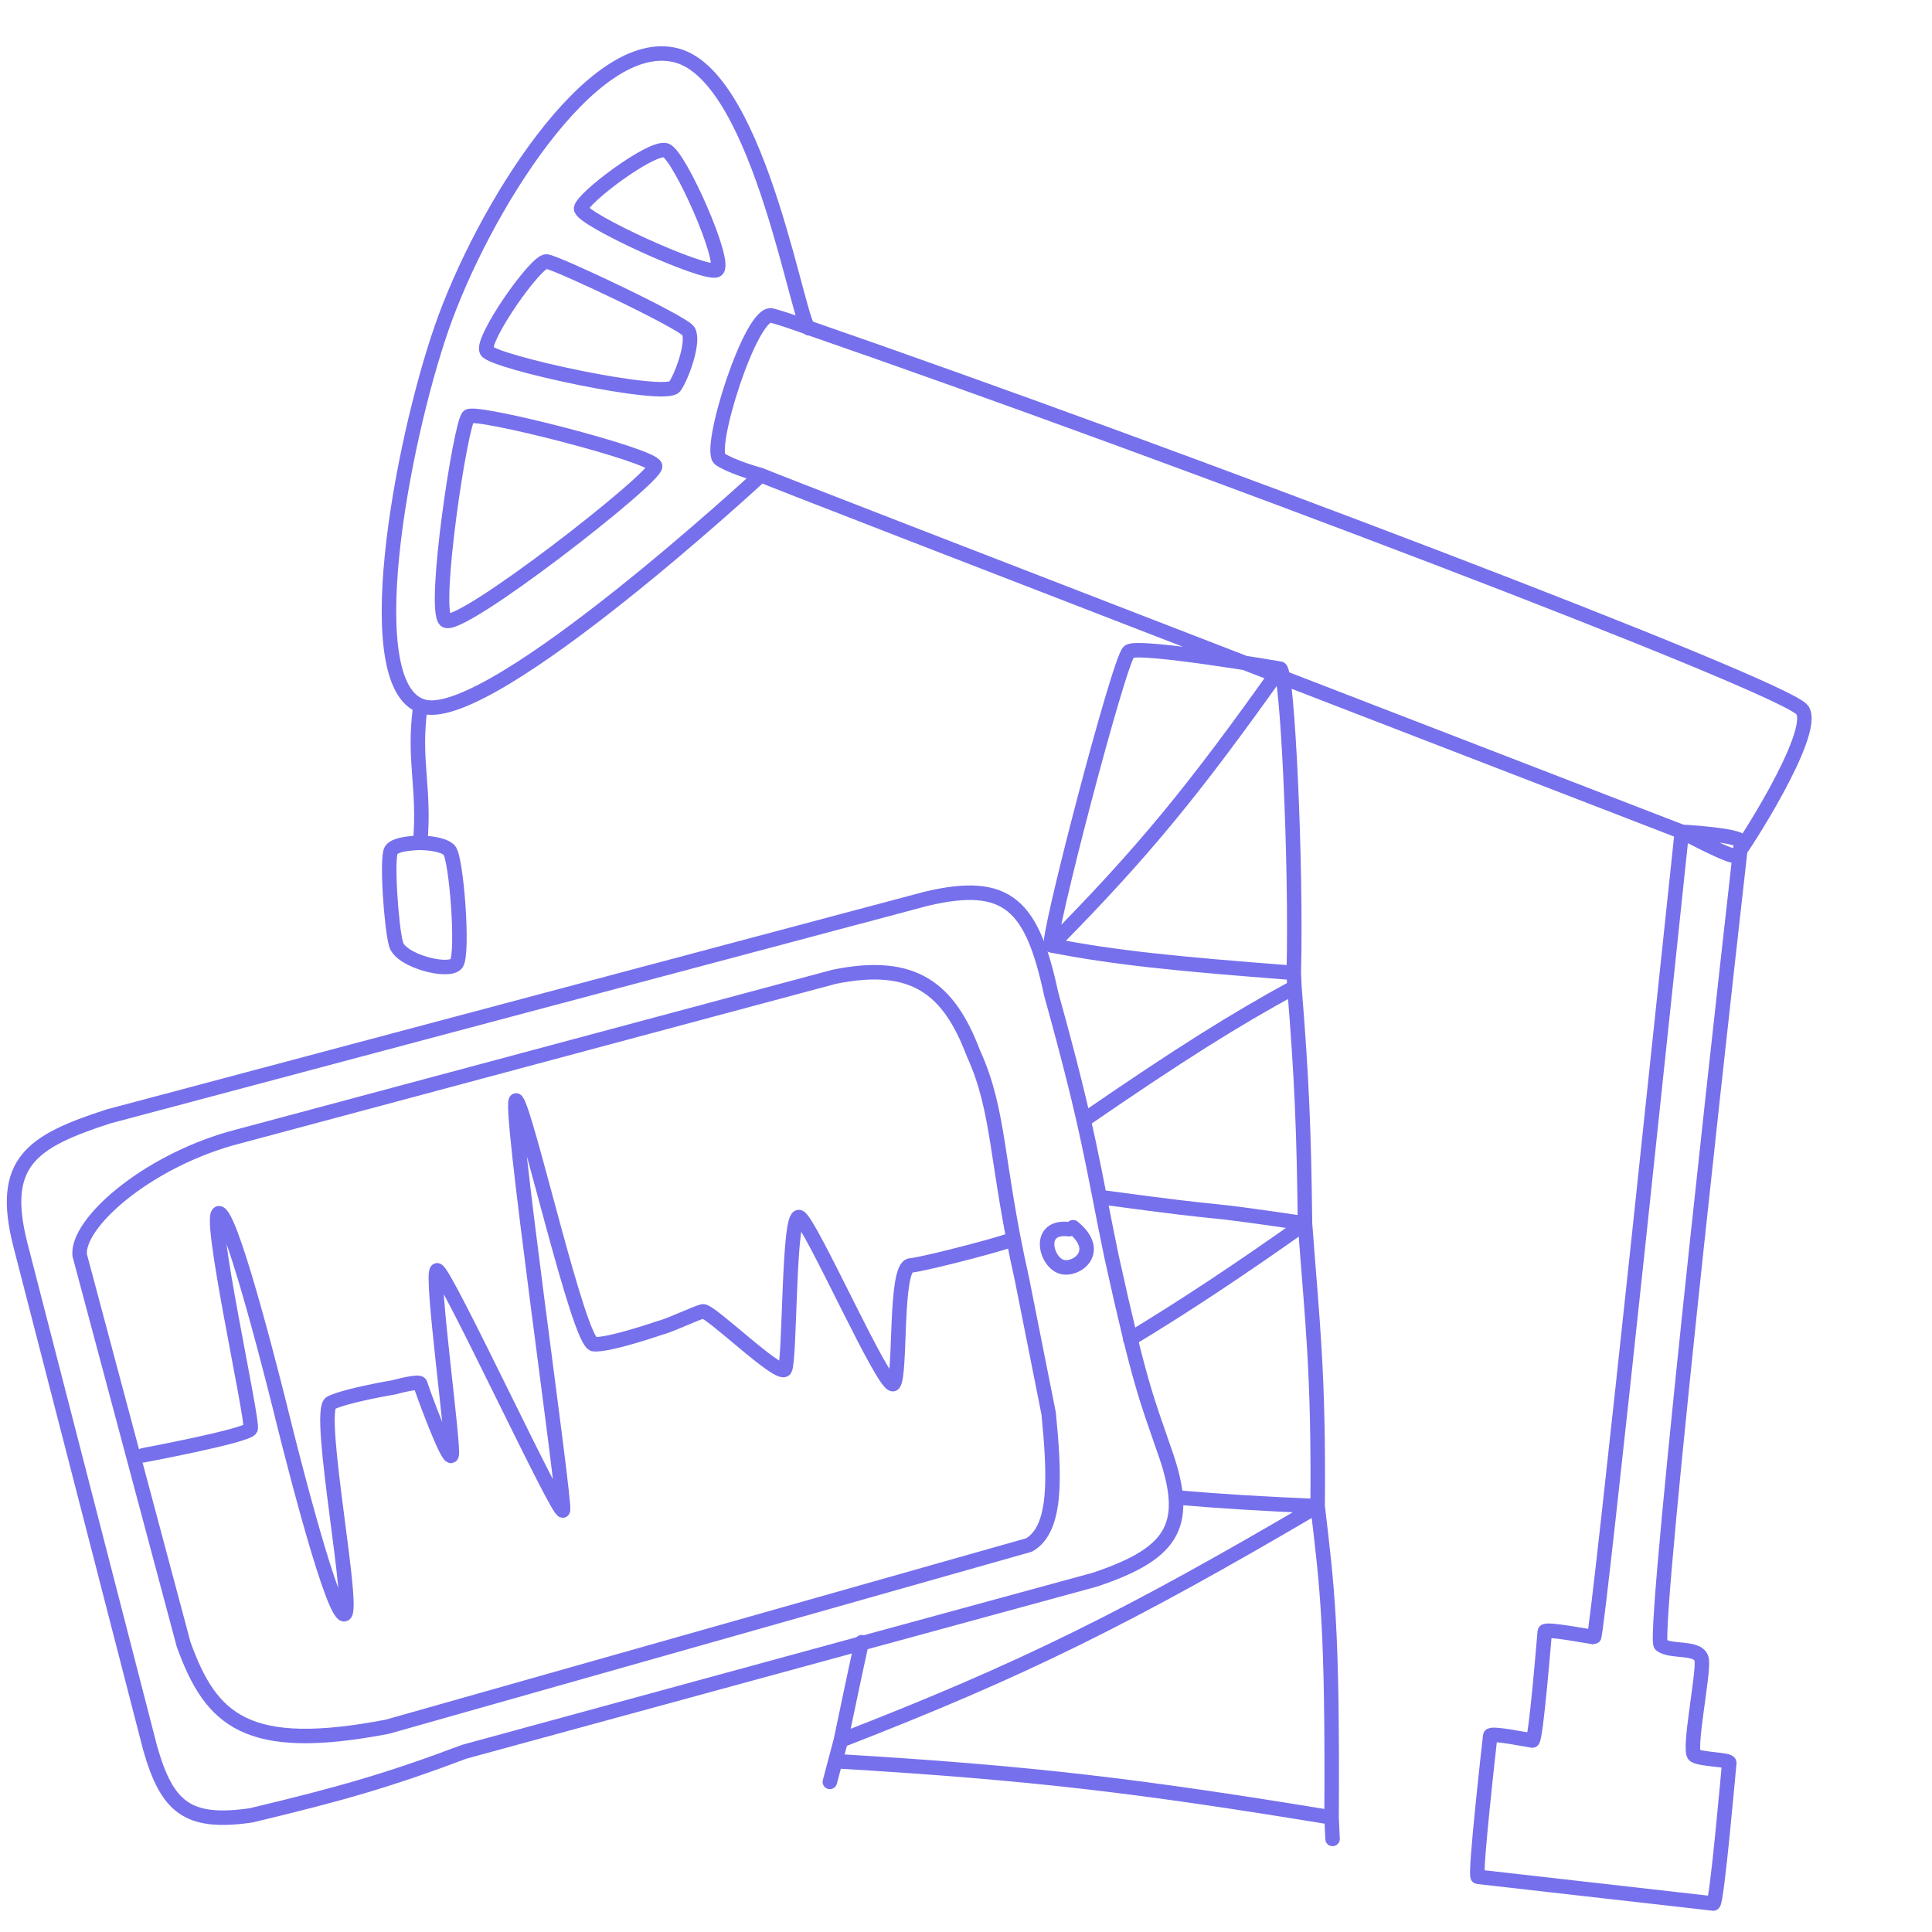 <?xml version="1.0" encoding="UTF-8"?> <svg xmlns="http://www.w3.org/2000/svg" width="400" height="400" viewBox="0 0 400 400" fill="none"><g clip-path="url(#clip0_79_155)"><path d="M275.89 380.732L275.691 376.286M265.044 138.447C265.044 138.447 235.772 133.419 233.748 134.896C231.724 136.374 216.253 195.852 217.649 195.729M265.044 138.447C247.136 163.667 236.799 176.332 217.649 195.729M265.044 138.447C266.539 138.953 268.443 178.772 267.863 201.426M171.814 368.924L172.95 364.63M174.087 360.336C211.713 345.723 233.346 335.018 272.805 311.825M174.087 360.336L172.95 364.63M174.087 360.336C175.665 352.859 177.003 346.37 178.415 340M272.805 311.825C273.035 283.958 271.722 274.1 270.185 253.291M272.805 311.825C274.786 328.9 275.915 336.408 275.691 376.286M272.805 311.825C261.734 311.378 252.257 310.791 243.5 310.018M270.185 253.291C269.966 234.189 269.531 223.484 267.996 204.39M270.185 253.291C244.5 249.5 258.5 252 229 248M270.185 253.291C256.539 262.947 245.289 270.408 234 277.234M267.996 204.39L267.863 201.426M267.996 204.39C255.586 211.154 244.335 218.203 224.5 231.836M217.649 195.729C231.128 198.319 243.038 199.512 267.863 201.426M275.691 376.286C236.323 369.827 213.961 367.054 172.95 364.63M167.628 67.935C167.628 67.935 164.099 66.547 159.815 65.327C155.53 64.108 146.323 93.284 149.069 95.066C151.816 96.848 157.54 98.372 157.54 98.372M167.628 67.935C242.639 93.878 370.028 142.244 373.171 147.028C376.314 151.811 360.241 176.526 359.431 177.167C358.621 177.809 348.199 172.211 348.199 172.211M167.628 67.935C165.652 69.84 157.668 16.189 140.122 11.488C122.575 6.787 99.817 43.768 91.444 67.886C83.071 92.005 73.57 143.264 87.961 146.37C102.352 149.475 157.54 98.372 157.54 98.372M157.54 98.372C158.928 99.137 348.199 172.211 348.199 172.211M348.199 172.211C347.953 174.381 330.747 339.035 330.019 338.956C329.291 338.878 319.913 337.069 319.83 337.8C319.747 338.532 317.998 360.445 317.27 360.362C316.543 360.28 308.619 358.644 308.537 359.375C308.454 360.107 305.234 388.484 305.962 388.57C306.689 388.656 353.997 394.019 354.724 394.102C355.452 394.185 357.944 365.721 358.027 364.99C358.11 364.258 352.205 364.326 350.832 363.436C349.458 362.547 352.73 346.701 352.333 343.703C351.936 340.706 345.865 342.232 343.847 340.525C341.83 338.818 360.326 175.785 360.489 174.342C360.653 172.9 348.199 172.211 348.199 172.211ZM135.638 96.495C136.118 98.764 94.873 130.936 92.209 128.426C89.545 125.916 95.376 87.508 96.998 86.213C98.619 84.919 135.159 94.225 135.638 96.495ZM142.497 68.523C143.76 70.391 141.507 77.253 139.721 80.003C137.935 82.752 101.958 74.974 100.75 72.629C99.542 70.284 110.986 53.883 113.169 54.134C115.352 54.386 141.235 66.655 142.497 68.523ZM148.351 55.918C150.699 54.706 140.722 32.193 137.893 31.138C135.063 30.084 120.559 40.97 120.312 43.15C120.065 45.33 146.002 57.13 148.351 55.918Z" stroke="#7670EC" stroke-width="3" stroke-linecap="round"></path><path d="M29.649 301.304C29.649 301.304 51.219 297.269 51.888 295.822C52.557 294.375 42.502 249.417 45.515 251.239C48.528 253.06 57.823 290.77 58.359 292.945C58.895 295.121 68.071 332.347 71.084 334.169C74.097 335.99 65.306 292.002 68.511 290.443C71.717 288.883 81.565 287.225 81.565 287.225C81.565 287.225 86.821 285.775 87 286.5C87.179 287.225 92.891 302.992 93.5 301.304C94.109 299.615 89.05 263.357 90.5 263C91.95 262.643 115.953 314.391 116.563 312.702C117.172 311.014 104.776 225.35 106.941 227.893C109.107 230.436 119.817 278.053 122.957 278.305C126.096 278.558 136.493 274.969 136.493 274.969C138.5 274.5 144.05 271.857 145.5 271.5C146.95 271.143 161.407 285.307 162.5 283.5C163.593 281.693 163.209 251.026 165.5 252C167.791 252.974 183.424 288.427 185 286.5C186.576 284.573 185.208 262.302 188.5 262C191.792 261.698 211.258 256.553 209.5 256.5" stroke="#7670EC" stroke-width="3" stroke-linecap="round"></path><path d="M221.362 254.496C214.541 253.639 216.501 261.348 219.852 262.291C222.87 263.141 228.317 259.114 222.172 254.082M31.085 361.926L4.233 257.767C-0.149 240.612 6.48 236.337 22.439 231.146L191.753 186.084C208.701 182.054 213.715 187.476 217.639 205.801C225.632 234.574 226.199 241.211 230.114 260.087C235.992 286.802 237.471 289.761 240.783 299.49C246.598 315.402 243.579 321.405 226.65 327.065L96.178 362.662C80.344 368.617 70.518 371.422 51.993 375.849C38.848 377.749 34.605 374.232 31.085 361.926ZM38.025 340.489L16.486 259.827C15.945 253.279 29.813 240.927 47.601 235.761L172.705 202.237C189.225 198.854 196.463 204.7 201.52 218.045C207.071 230.202 206.109 240.497 211.587 264.852L217.116 292.669C218.351 305.381 218.913 316.571 213.039 319.878L80.218 357.494C51.036 363.108 43.712 356.179 38.025 340.489Z" stroke="#7670EC" stroke-width="3" stroke-linecap="round" stroke-linejoin="round"></path><path d="M87 146.5C85.523 157.561 88 163 87 174.5M87 174.5C87 174.5 82 174.5 81 176C79.999 177.5 81 192 82 195.5C83 199 93 201.5 94.5 199.5C96 197.5 94.5 177.5 93 176C91.5 174.5 87 174.5 87 174.5Z" stroke="#7670EC" stroke-width="3"></path></g><defs><clipPath id="clip0_79_155"><rect width="400" height="400" fill="white"></rect></clipPath></defs></svg> 
